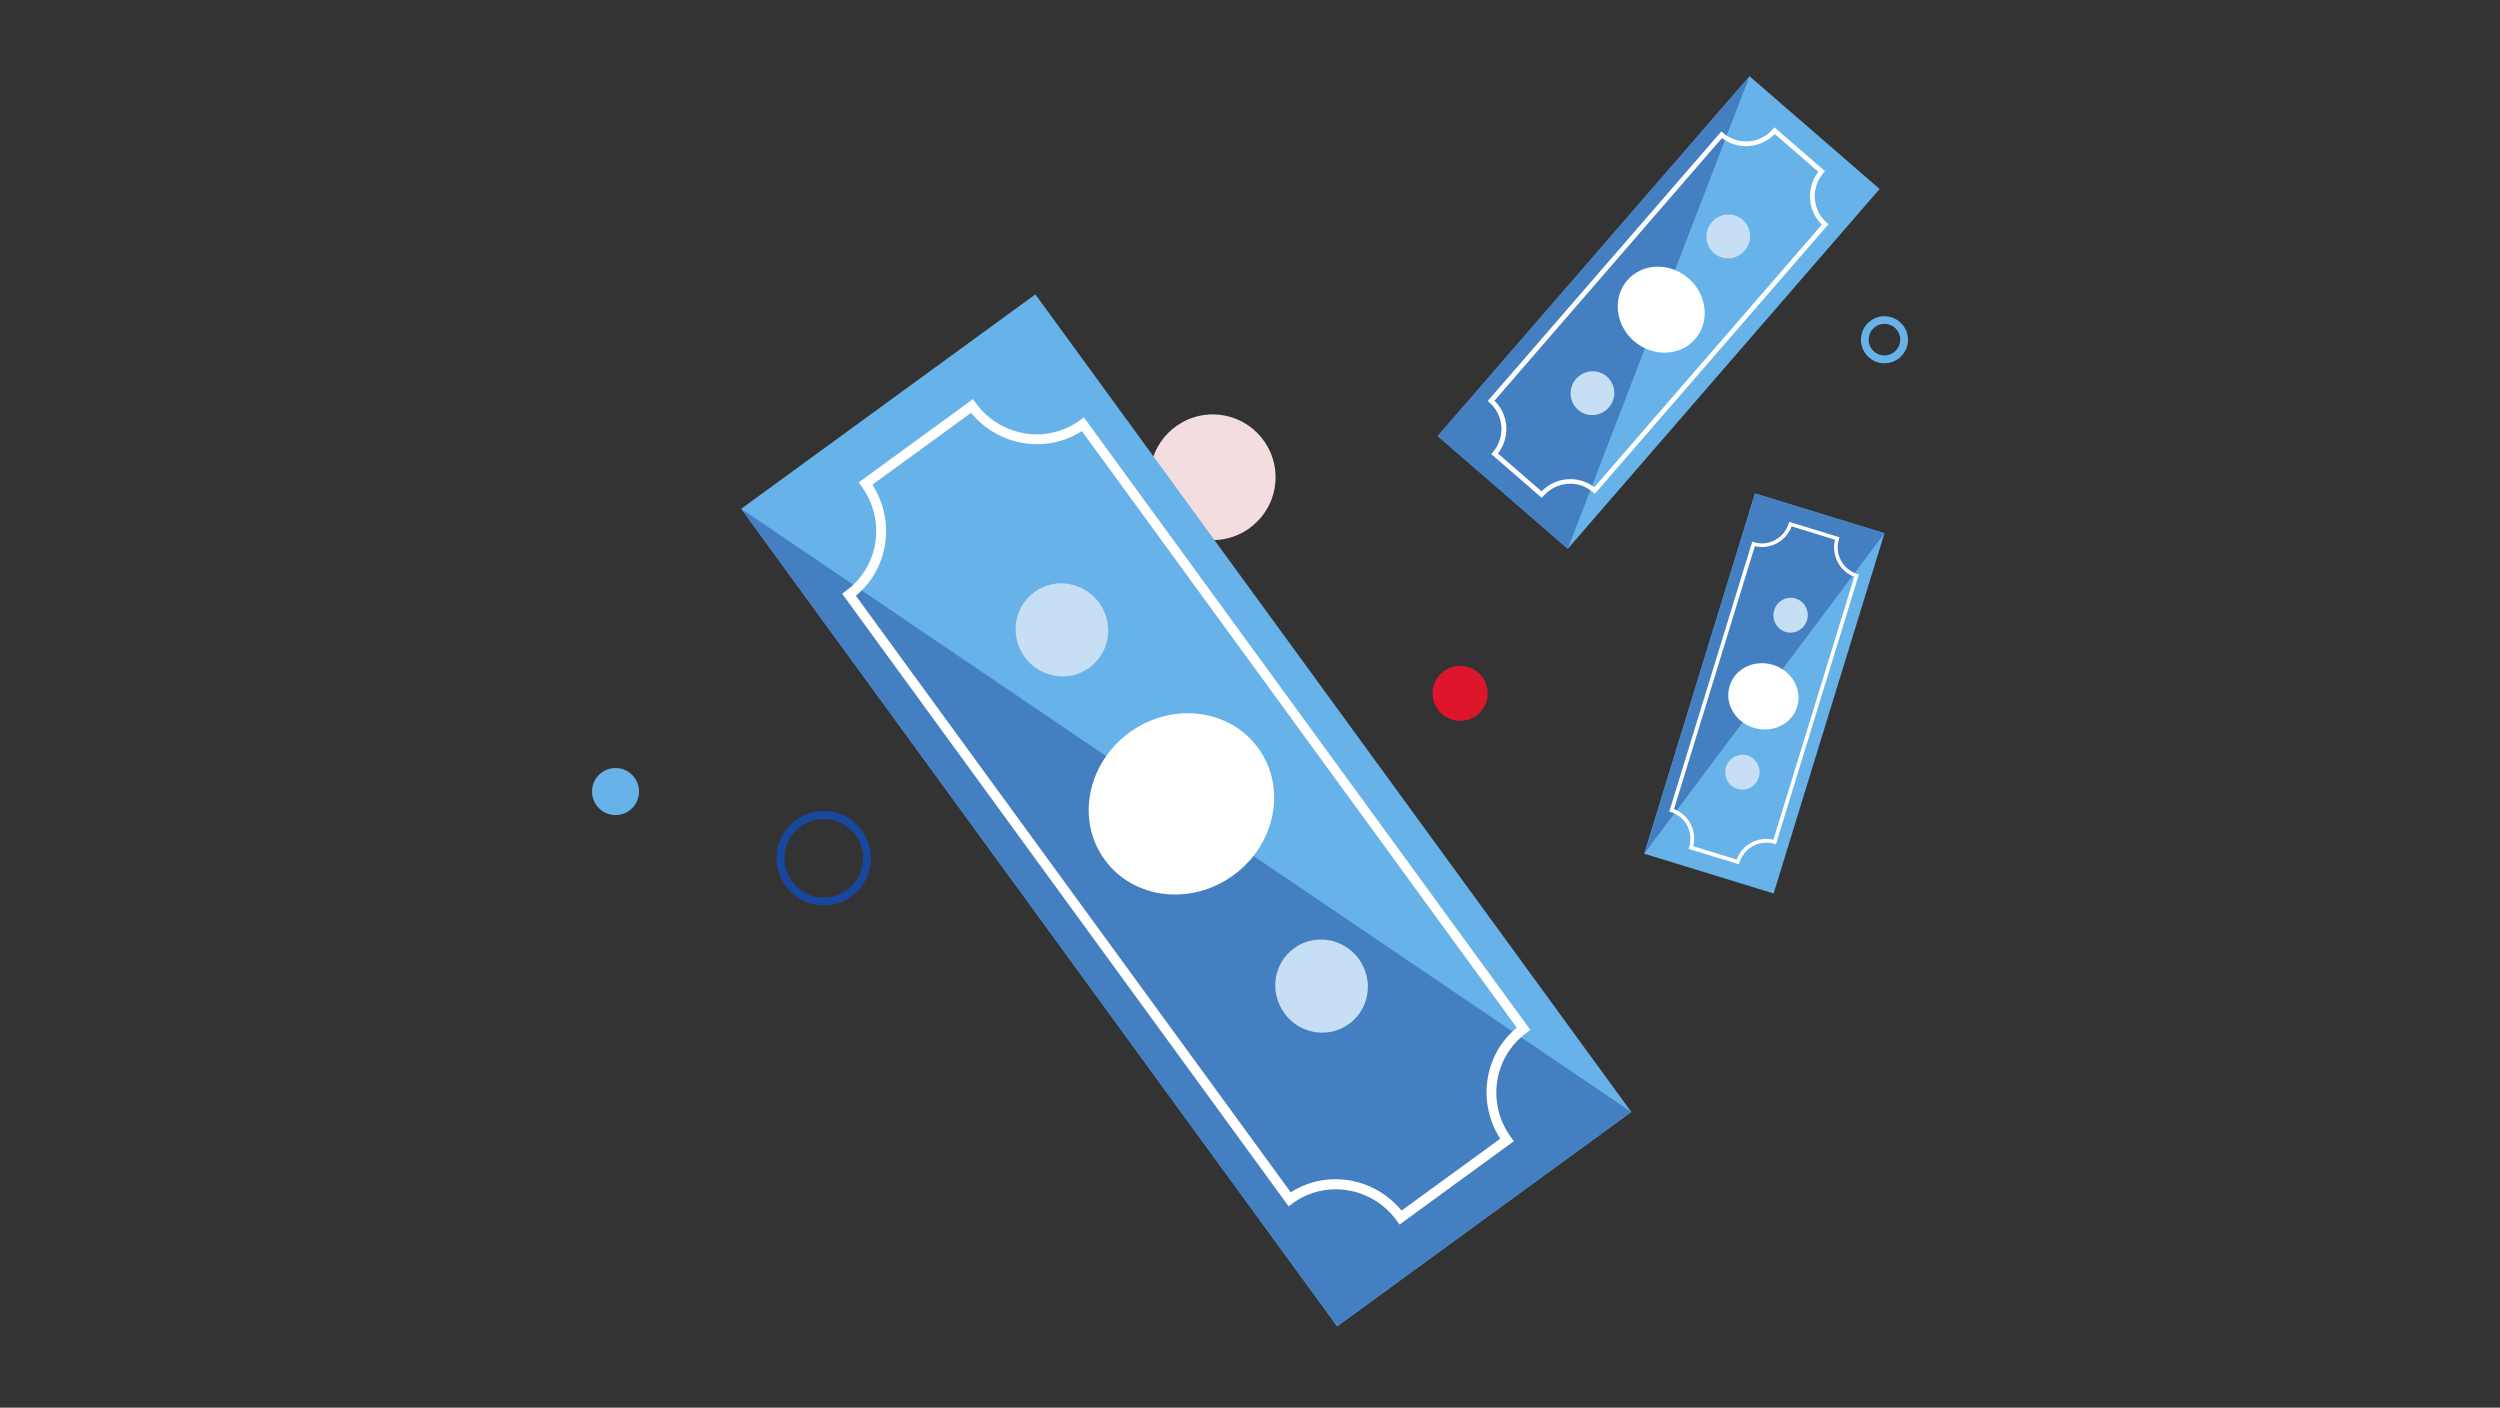<?xml version="1.0" encoding="UTF-8"?><svg id="a" xmlns="http://www.w3.org/2000/svg" viewBox="0 0 222 125"><rect x="0" y="0" width="222" height="125" fill="#333333" stroke="none"/><defs><style>.b{fill:#447fc1;}.b,.c,.d,.e,.f,.g,.h{fill-rule:evenodd;}.c{fill:#17479e;}.d{fill:#c7dff4;}.e{fill:#de162b;}.f{fill:#fff;}.g{fill:#f4ddde;}.h{fill:#67b2e8;}</style></defs><path class="g" d="M107.69,47.96c3.08,0,5.58-2.5,5.58-5.58s-2.5-5.58-5.58-5.58-5.58,2.5-5.58,5.58,2.5,5.58,5.58,5.58"/><path class="h" d="M54.66,72.38c1.16,0,2.09-.94,2.09-2.09s-.94-2.09-2.09-2.09-2.09,.94-2.09,2.09,.94,2.09,2.09,2.09"/><path class="e" d="M129.66,64.01c1.35,0,2.44-1.09,2.44-2.44s-1.09-2.44-2.44-2.44-2.44,1.09-2.44,2.44,1.09,2.44,2.44,2.44"/><path class="c" d="M73.15,80.4c-2.31,0-4.19-1.87-4.19-4.19s1.87-4.19,4.19-4.19,4.19,1.87,4.19,4.19-1.87,4.19-4.19,4.19m0-.7c1.93,0,3.49-1.56,3.49-3.49s-1.56-3.49-3.49-3.49-3.49,1.56-3.49,3.49,1.56,3.49,3.49,3.49"/><path class="h" d="M167.34,32.26c-1.16,0-2.09-.94-2.09-2.09s.94-2.09,2.09-2.09,2.09,.94,2.09,2.09-.94,2.09-2.09,2.09m0-.7c.77,0,1.4-.62,1.4-1.4s-.62-1.4-1.4-1.4-1.4,.62-1.4,1.4,.62,1.4,1.4,1.4"/><path class="h" d="M91.94,26.14l52.92,72.6-26.12,19.04L65.82,45.18l26.12-19.04Z"/><path class="b" d="M144.85,98.73l-26.12,19.04L65.82,45.18l79.03,53.56Z"/><path class="f" d="M98.1,76.35c2.55,3.5,7.67,4.11,11.43,1.37,3.76-2.74,4.75-7.8,2.19-11.3-2.55-3.5-7.67-4.11-11.43-1.37-3.76,2.74-4.75,7.8-2.19,11.3"/><path class="d" d="M114.05,89.98c1.35,1.85,3.93,2.28,5.75,.94,1.83-1.33,2.21-3.91,.86-5.77-1.35-1.85-3.93-2.28-5.75-.94-1.83,1.33-2.21,3.91-.86,5.76"/><path class="d" d="M90.99,58.34c1.35,1.85,3.93,2.28,5.75,.95,1.83-1.33,2.21-3.91,.86-5.77-1.35-1.85-3.93-2.28-5.75-.94-1.83,1.33-2.21,3.91-.86,5.76"/><path class="f" d="M134.69,91.26l-38.62-52.98c-3.17,2.04-7.41,1.34-9.84-1.62l-8.76,6.38c2.07,3.22,1.44,7.47-1.47,9.86l38.62,52.98c3.17-2.04,7.41-1.34,9.84,1.62l8.76-6.38c-2.07-3.22-1.44-7.47,1.47-9.86h0Zm-10.41,17.48l-.26-.36c-2.17-2.98-6.31-3.66-9.24-1.52l-.35,.26-39.65-54.4,.35-.26c2.94-2.14,3.55-6.29,1.38-9.26l-.26-.36,10.15-7.4,.26,.36c2.17,2.98,6.31,3.66,9.24,1.52l.35-.26,39.65,54.4-.35,.26c-2.93,2.14-3.55,6.29-1.38,9.26l.26,.36-10.15,7.4Z"/><path class="h" d="M157.5,79.34l9.84-31.99-11.5-3.53-9.83,31.99,11.49,3.53Z"/><path class="b" d="M167.34,47.35l-11.5-3.53-9.83,31.99,21.33-28.46Z"/><path class="f" d="M153.59,60.91c.47-1.54,2.2-2.38,3.86-1.87,1.66,.51,2.61,2.17,2.14,3.72-.47,1.54-2.2,2.38-3.86,1.87-1.66-.51-2.61-2.17-2.14-3.71"/><path class="d" d="M157.55,54.18c.25-.82,1.11-1.28,1.91-1.03,.8,.25,1.25,1.11,1,1.93-.25,.82-1.11,1.28-1.91,1.03-.8-.25-1.25-1.11-1-1.93"/><path class="d" d="M153.27,68.12c.25-.82,1.11-1.28,1.91-1.03,.8,.25,1.25,1.11,1,1.93-.25,.82-1.11,1.28-1.91,1.03-.8-.25-1.25-1.11-1-1.93"/><path class="f" d="M164.66,51.22l-7.18,23.35c-1.36-.33-2.77,.43-3.27,1.76l-3.85-1.19c.34-1.38-.4-2.8-1.71-3.29l7.18-23.35c1.36,.33,2.77-.43,3.27-1.76l3.85,1.19c-.34,1.38,.4,2.8,1.71,3.29h0Zm-5.78-4.89l-.05,.16c-.4,1.31-1.78,2.05-3.07,1.66l-.16-.05-7.37,23.97,.16,.05c1.29,.4,2.01,1.78,1.61,3.1l-.05,.16,4.47,1.37,.05-.16c.4-1.31,1.78-2.05,3.07-1.66l.16,.05,7.37-23.97-.16-.05c-1.29-.4-2.01-1.78-1.61-3.09l.05-.16-4.47-1.37Z"/><path class="h" d="M166.91,16.78l-27.69,31.95-11.55-10.01,27.69-31.95,11.55,10.01Z"/><path class="b" d="M139.22,48.73l-11.55-10.01,27.69-31.95-16.14,41.96Z"/><path class="f" d="M144.5,24.89c-1.33,1.54-1.07,3.96,.6,5.4,1.66,1.44,4.09,1.36,5.43-.18,1.33-1.54,1.07-3.96-.6-5.4-1.66-1.44-4.1-1.36-5.43,.18"/><path class="d" d="M139.95,33.65c-.71,.82-.62,2.04,.18,2.74,.81,.7,2.03,.61,2.74-.21,.71-.82,.62-2.04-.18-2.74-.81-.7-2.03-.61-2.74,.21"/><path class="d" d="M152.01,19.73c-.71,.81-.62,2.04,.18,2.74,.81,.7,2.03,.61,2.74-.21,.71-.81,.63-2.04-.18-2.74-.81-.7-2.03-.61-2.74,.21"/><path class="f" d="M141.57,43.27l20.21-23.32c-1.28-1.25-1.41-3.27-.31-4.69l-3.87-3.36c-1.26,1.29-3.28,1.45-4.69,.36l-20.2,23.32c1.28,1.24,1.41,3.27,.31,4.69l3.87,3.36c1.26-1.29,3.28-1.45,4.69-.36h0Zm-9.15-2.95l.14-.16c1.13-1.31,1-3.28-.29-4.41l-.16-.14,20.75-23.94,.16,.14c1.3,1.12,3.27,.97,4.41-.34l.14-.16,4.49,3.89-.14,.16c-1.14,1.31-1,3.28,.29,4.41l.16,.14-20.75,23.94-.16-.14c-1.3-1.13-3.27-.97-4.41,.34l-.14,.16-4.49-3.89Z"/></svg>